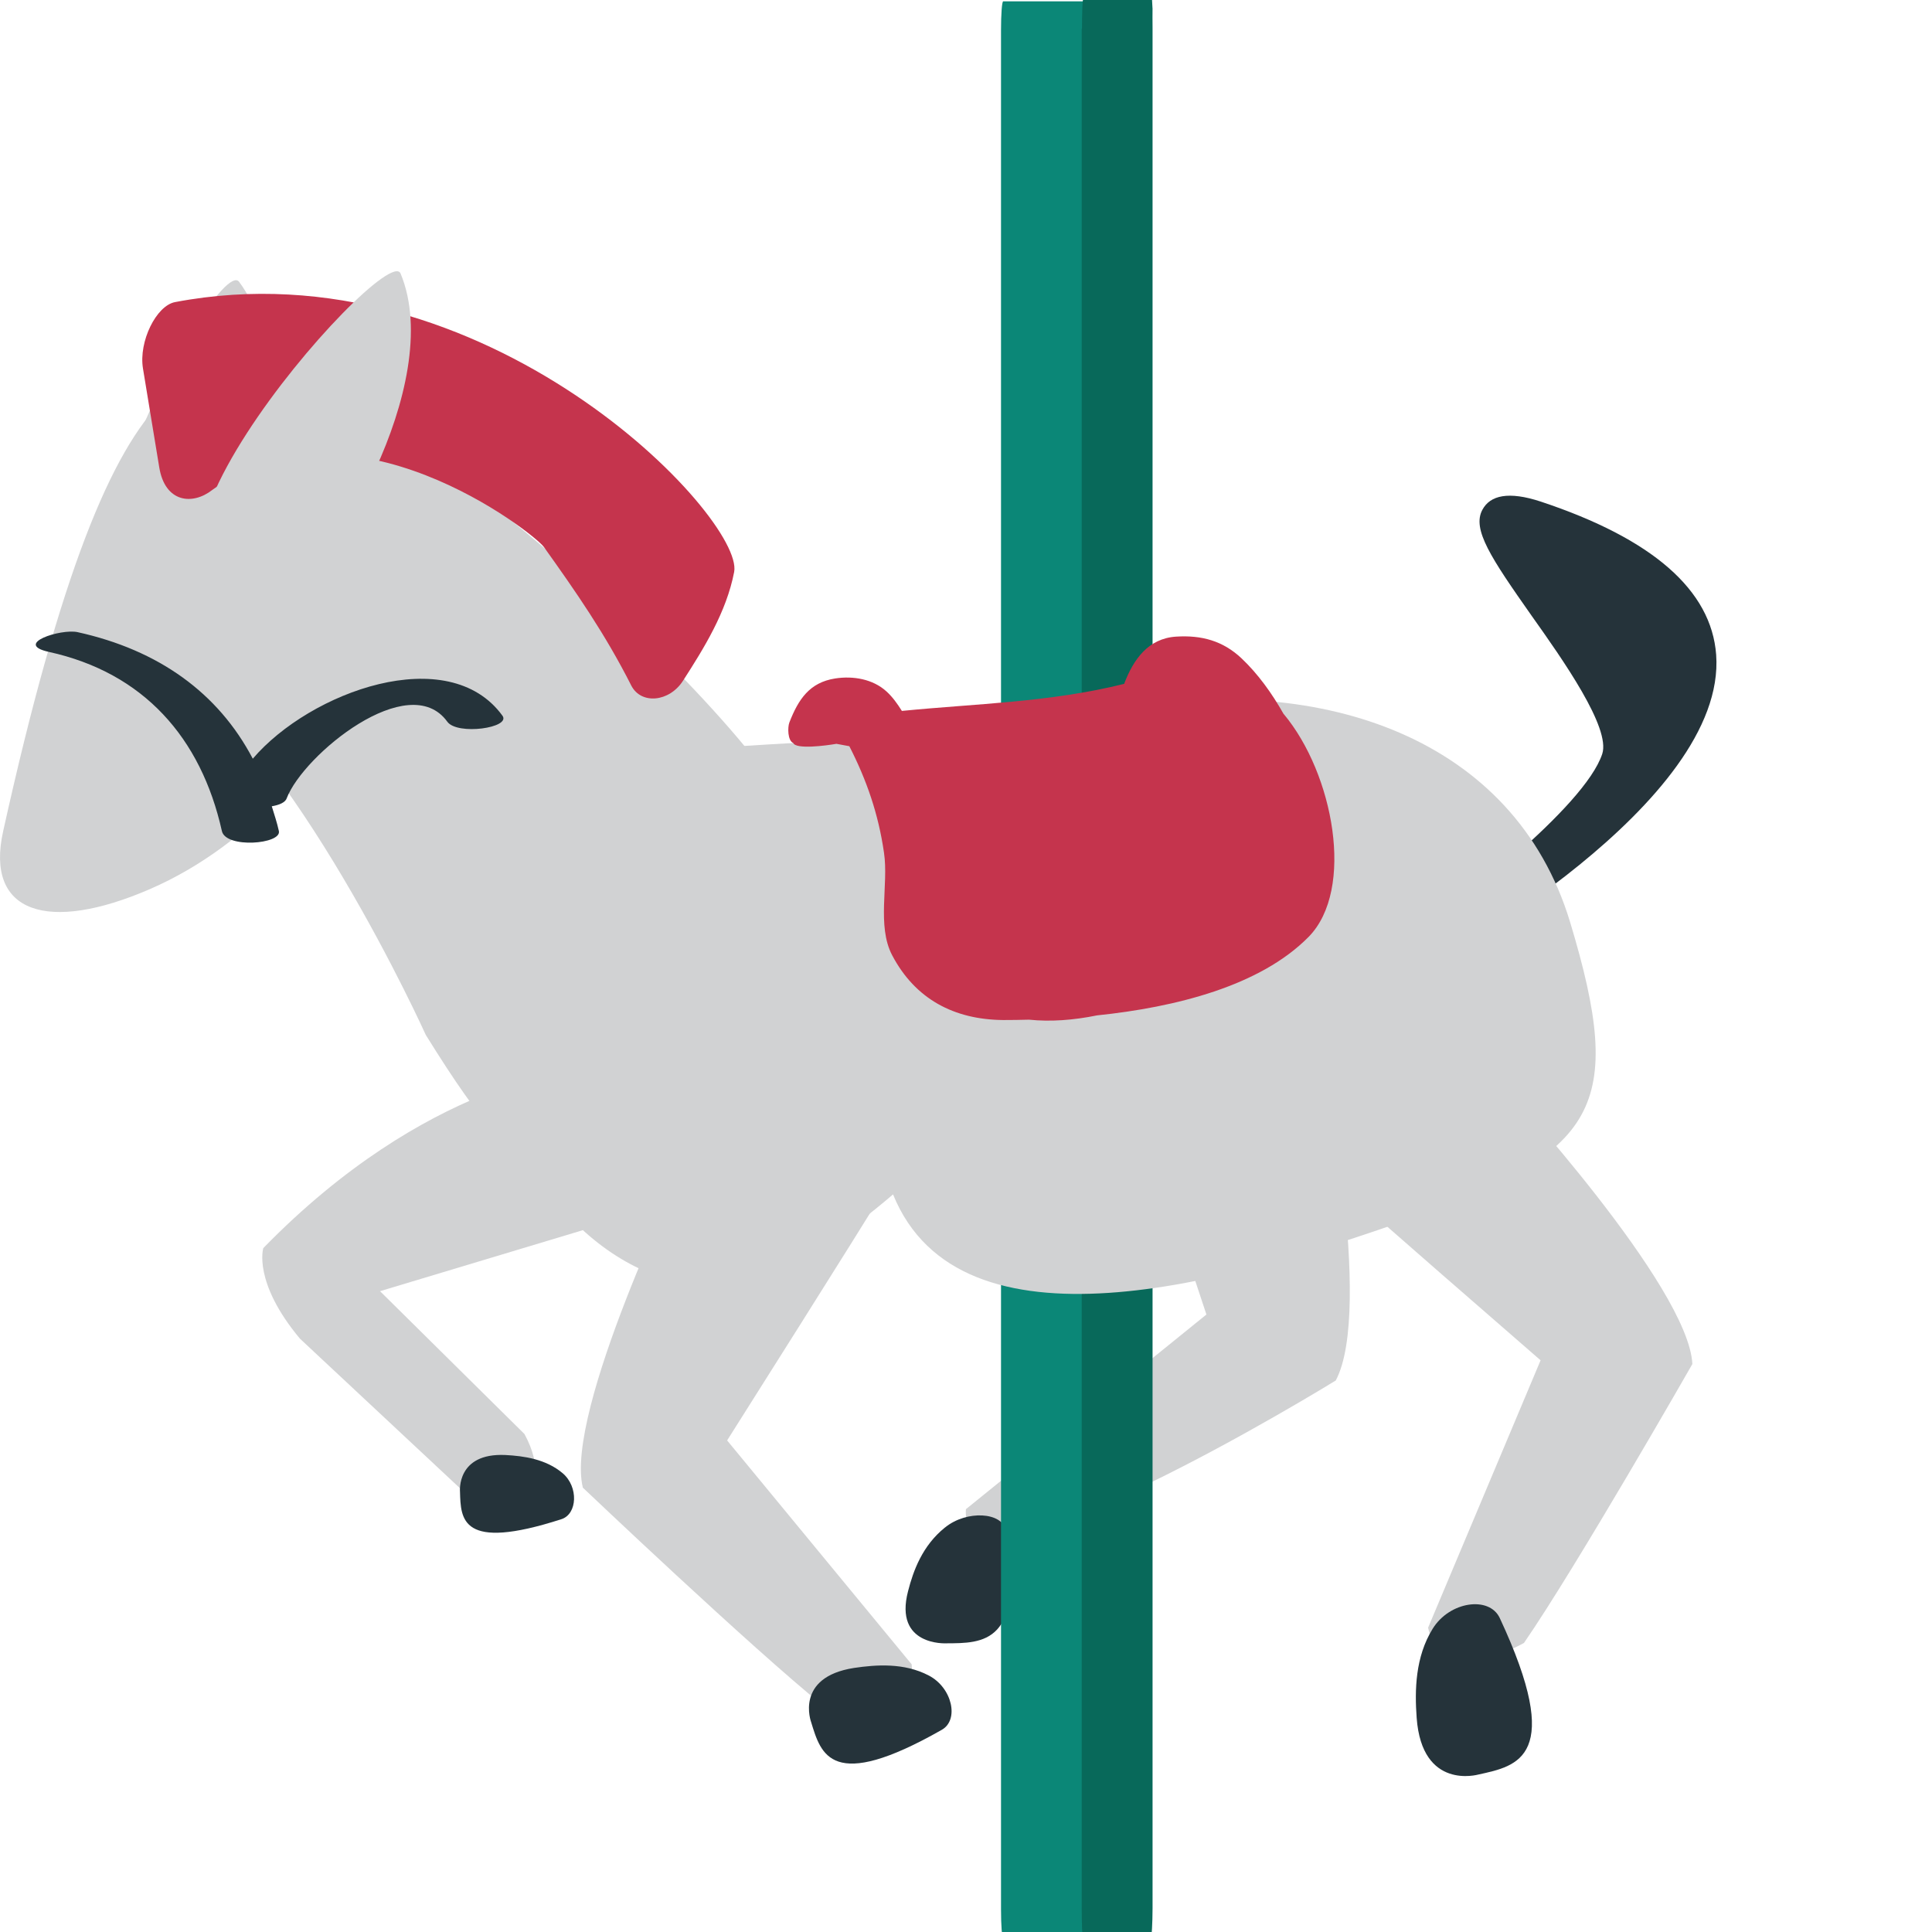 <svg xmlns="http://www.w3.org/2000/svg" viewBox="0 0 64 64" enable-background="new 0 0 64 64"><path fill="#d1d2d3" d="m43.799 34.903c0 0 1.716 8.46.449 10.828 0 0-12.503 7.709-12.251 4.263l7.967-6.449c0 0-2.574-7.741-2.858-8.713-0 0-.478-6.985 6.693.071"/><path fill="#25333a" d="m31.3 50.603c-.744.6-1.045 1.424-1.22 2.109-.474 1.822 1.263 1.725 1.263 1.725 1.204-.006 2.641.035 1.969-3.749-.109-.596-1.293-.674-2.01-.085"/><path fill="#0b8777" d="m33.16.995c0 12.685 0 25.364 0 38.06 0 8.06 0 16.14 0 24.2 0 .524.031.941.072.941.962 0 1.927 0 2.892 0 .557 0 1.104 0 1.659 0 .037 0 .07-.417.07-.941 0-12.686 0-25.368 0-38.06 0-8.07 0-16.14 0-24.2 0-.28-.008-.5-.021-.646 0-.018 0-.018 0-.031 0 0-.002-.006-.002-.016-.001-.146-.027-.258-.047-.258-.966 0-1.931 0-2.896 0-.55 0-1.104 0-1.654 0-.042-0-.073.426-.073.951"/><path fill="#08695a" d="m35.833.952c0 12.685 0 25.364 0 38.06 0 8.06 0 16.14 0 24.2 0 .524.018.941.035.941.483 0 .963 0 1.446 0 .278 0 .555 0 .83 0 0 0 .036-.417.036-.941 0-12.686 0-25.368 0-38.06 0-8.07 0-16.14 0-24.2 0-.28-.006-.5-.001-.646 0 0 0-.018 0-.032 0 0-.002-.006-.002-.016-.006-.146-.014-.258-.014-.258-.493 0-.977 0-1.456 0-.276 0-.552 0-.83 0-.017 0-.035.427-.035.952"/><path fill="#25333a" d="m51.04 16.616c-1.068-.352-1.678-.209-1.934.271-.349.646.283 1.592 1.623 3.499 1.051 1.48 2.633 3.726 2.347 4.589-.585 1.774-4.924 5.096-6.535 6.23l.674.873c.409-.219 9.997-5.462 9.635-10.39-.16-2.141-2.111-3.844-5.81-5.072"/><g fill="#d1d2d3"><path d="m6.872 20.04c-7.694 3.02.278-11.751 1.049-10.704 2.422 3.27.041 10.281-1.049 10.704"/><path d="m37.27 23.457c6.508-1.12 12.883.958 14.741 7.087 1.854 6.138.922 7.638-5.368 9.856-5.946 2.104-14.831 4.65-17.06-.834-1.546 1.329-3.113 2.34-4.252 2.741-3.491 1.233-7.461-1.564-8.881-6.262-1.417-4.688.257-9.485 3.744-10.721 2.578-.907 8.663-.41 17.07-1.867"/><path d="m19.1 35.428c0 0-4.959.356-10.378 5.917 0 0-.353 1.123 1.214 3l6.484 6.06c0 0 2.156-.678.954-2.901l-4.785-4.732 6.715-2.02 1.367-4.205-1.571-1.119"/><path d="m22.621 38.711c0 0-3.932 8.07-3.313 10.57 0 0 5.609 5.331 7.994 7.248 0 0 3.08.738 2.898-1.396l-6.113-7.417c0 0 4.587-7.252 5.122-8.164 0 0 2.326-6.793-6.588-.841"/><path d="m49.849 36.01c0 0 6.084 6.604 6.213 9.175 0 0-3.842 6.722-5.578 9.239 0 0-2.739 1.59-3.176-.505l3.726-8.857c0 0-6.484-5.629-7.252-6.35-0 0-4.175-5.838 6.067-2.702"/><path d="m9.678 13.194c-2.52 1.236-5.956 2.387-5.557 4.628.233 1.308.686 2.675 1.263 4.049 4.345 2.708 8.721 12.413 8.721 12.413 3.986 6.426 2.923 2.318 3.565 2.118 3.01-.934 9.06-4.767 9.116-8.01.041-3.234-14.675-16.385-17.11-15.195"/><path d="m4.963 29.454c3.489-1.513 5.84-4.587 7.53-7.26 4.511-7.123-1.521-9.178-1.576-9.176-4.03-1.694-7.03-2.575-10.813 14.52-.604 2.719 1.488 3.377 4.859 1.916"/></g><g fill="#25333a"><path d="m18.639 48.802c-.556-.47-1.288-.571-1.899-.603-1.627-.075-1.502 1.214-1.502 1.214.027.904.02 1.99 3.36.912.53-.171.571-1.073.041-1.523"/><path d="m30.76 55.5c-.809-.421-1.725-.358-2.471-.247-1.976.308-1.419 1.795-1.419 1.795.327 1.062.66 2.342 4.327.255.585-.329.346-1.402-.437-1.803"/><path d="m47.46 53.953c-.58.934-.598 2.042-.531 2.954.177 2.41 2.034 1.878 2.048 1.876 1.291-.284 2.86-.566.703-5.187-.349-.736-1.661-.549-2.22.357"/><path d="m16.644 23.708c-1.79-2.461-6.369-.801-8.27 1.425-1.149-2.187-3.126-3.601-5.803-4.192-.554-.122-2.144.39-.953.654 3.136.689 5.04 2.841 5.732 5.933.127.587 1.985.438 1.888 0-.063-.288-.153-.548-.235-.819.241-.041.447-.123.494-.264.554-1.447 4.049-4.299 5.321-2.537.332.458 2.12.203 1.826-.2"/></g><g fill="#c5344d"><path d="m42.522 23.653c-.388-.689-.85-1.329-1.392-1.842-.619-.585-1.327-.775-2.17-.722-.926.059-1.415.759-1.719 1.558-.004.004.002.006.002.006-2.461.615-4.916.654-7.367.897-.151-.241-.315-.468-.507-.642-.452-.415-1.108-.525-1.703-.433-.85.133-1.218.691-1.516 1.455-.062.156-.062.603.127.683.094.217 1.077.088 1.431.027.139.025.284.053.427.079.57 1.114.963 2.238 1.149 3.532.157 1.049-.245 2.42.272 3.397.762 1.445 2.044 2.128 3.679 2.142.271.002.561-.006.852-.012.717.074 1.475.016 2.254-.142 2.6-.27 5.403-.971 7.01-2.602 1.542-1.572.823-5.411-.826-7.381"/><path d="m24.32 18.946c.339-1.784-8.243-10.892-18.519-8.939-.623.115-1.212 1.306-1.065 2.199.178 1.09.358 2.181.539 3.273.19 1.171 1.102 1.269 1.764.746 4.554-3.336 10.639 1.428 10.976 1.892 1.057 1.48 2.028 2.876 2.897 4.593.323.634 1.261.552 1.717-.165.683-1.061 1.435-2.265 1.691-3.599"/></g><path fill="#d1d2d3" d="m9.595 19.4c-8.199 1.506 3.188-11.516 3.675-10.339 1.529 3.681-2.512 10.134-3.675 10.339"/></svg>